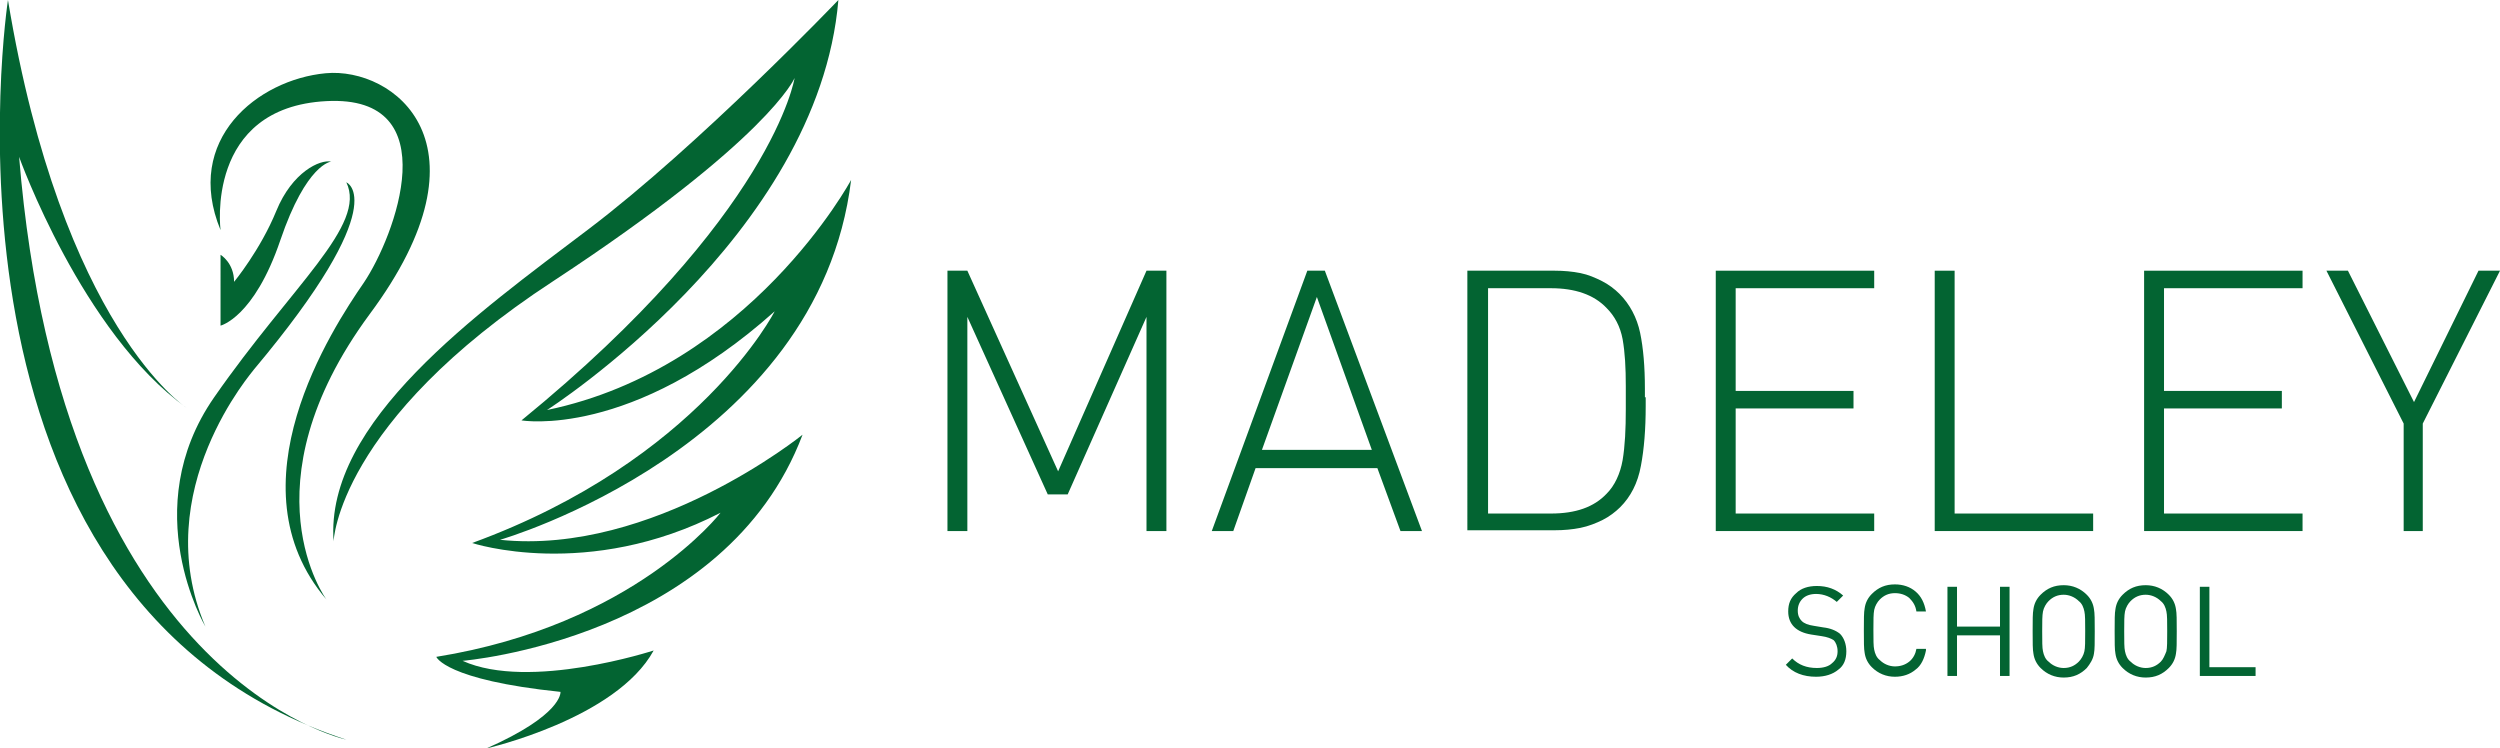 <?xml version="1.0" encoding="utf-8"?>
<!-- Generator: Adobe Illustrator 18.1.1, SVG Export Plug-In . SVG Version: 6.00 Build 0)  -->
<svg version="1.1" id="Layer_1" xmlns="http://www.w3.org/2000/svg" xmlns:xlink="http://www.w3.org/1999/xlink" x="0px" y="0px"
	 width="314px" height="94px" viewBox="0 0 314 94" enable-background="new 0 0 314 94" xml:space="preserve">
<g>
	<g>
		<polygon fill-rule="evenodd" clip-rule="evenodd" fill="#036432" points="146.5,66.7 144,66.7 144,39.8 134.1,62.1 131.6,62.1 
			121.5,39.8 121.5,66.7 119,66.7 119,34 121.5,34 132.9,59.2 144,34 146.5,34 		"/>
		<path fill-rule="evenodd" clip-rule="evenodd" fill="#036432" d="M172.3,56.5l-6.9-19.2l-6.9,19.2H172.3z M178.6,66.7h-2.7
			l-2.9-7.9h-15.3l-2.8,7.9h-2.7l12-32.7h2.2L178.6,66.7z"/>
		<path fill-rule="evenodd" clip-rule="evenodd" fill="#036432" d="M204.2,49.9v-1.4c0-2.3-0.1-4.2-0.4-5.9c-0.3-1.6-1-2.9-2-3.9
			c-1.6-1.7-4-2.5-7-2.5h-7.9v28.3h7.9c3.1,0,5.4-0.8,7-2.5c1-1,1.7-2.5,2-4.2c0.3-1.8,0.4-3.9,0.4-6.4V49.9z M206.7,49.9V51
			c0,2.9-0.2,5.4-0.6,7.5c-0.4,2.2-1.3,3.9-2.6,5.2c-0.6,0.6-1.4,1.2-2.2,1.6s-1.8,0.8-2.8,1c-1,0.2-2.1,0.3-3.2,0.3h-11V34h11
			c1.1,0,2.2,0.1,3.2,0.3c1,0.2,1.9,0.6,2.7,1c0.8,0.4,1.6,1,2.2,1.6c1.3,1.3,2.2,3,2.6,4.9c0.4,1.9,0.6,4.3,0.6,7V49.9z"/>
		<polygon fill-rule="evenodd" clip-rule="evenodd" fill="#036432" points="235.4,66.7 215.5,66.7 215.5,34 235.4,34 235.4,36.2 
			218,36.2 218,49.1 232.8,49.1 232.8,51.3 218,51.3 218,64.5 235.4,64.5 		"/>
		<polygon fill-rule="evenodd" clip-rule="evenodd" fill="#036432" points="262.9,66.7 243,66.7 243,34 245.5,34 245.5,64.5 
			262.9,64.5 		"/>
		<polygon fill-rule="evenodd" clip-rule="evenodd" fill="#036432" points="289.2,66.7 269.3,66.7 269.3,34 289.2,34 289.2,36.2 
			271.8,36.2 271.8,49.1 286.6,49.1 286.6,51.3 271.8,51.3 271.8,64.5 289.2,64.5 		"/>
		<polygon fill-rule="evenodd" clip-rule="evenodd" fill="#036432" points="314,34 304.3,53.2 304.3,66.7 301.9,66.7 301.9,53.2 
			292.2,34 294.9,34 303.2,50.5 311.3,34 		"/>
	</g>
	<g>
		<path fill-rule="evenodd" clip-rule="evenodd" fill="#036432" d="M231.9,81.8c0,1-0.3,1.8-1,2.3c-0.7,0.6-1.7,0.9-2.8,0.9
			c-1.6,0-2.9-0.5-3.8-1.5l0.8-0.8c0.8,0.8,1.8,1.2,3.1,1.2c0.8,0,1.5-0.2,1.9-0.6c0.5-0.4,0.7-0.9,0.7-1.5c0-0.6-0.2-1.1-0.5-1.4
			c-0.3-0.2-0.8-0.4-1.5-0.5l-1.3-0.2c-1.9-0.3-2.9-1.3-2.9-2.9c0-1,0.3-1.7,1-2.3c0.6-0.6,1.5-0.9,2.6-0.9c1.3,0,2.4,0.4,3.3,1.2
			l-0.8,0.8c-0.7-0.6-1.6-1-2.6-1c-0.7,0-1.3,0.2-1.7,0.6c-0.4,0.4-0.6,0.9-0.6,1.5c0,0.6,0.2,1,0.5,1.3c0.3,0.3,0.8,0.5,1.5,0.6
			l1.2,0.2c0.9,0.1,1.6,0.4,2.1,0.8C231.6,80.1,231.9,80.9,231.9,81.8z"/>
		<path fill-rule="evenodd" clip-rule="evenodd" fill="#036432" d="M241.9,81.7c-0.2,1-0.6,1.9-1.3,2.4c-0.7,0.6-1.6,0.9-2.6,0.9
			c-1.1,0-2.1-0.4-2.9-1.2c-0.5-0.5-0.8-1.1-0.9-1.8c-0.1-0.5-0.1-1.4-0.1-2.8c0-1.4,0-2.3,0.1-2.8c0.1-0.7,0.4-1.3,0.9-1.8
			c0.8-0.8,1.7-1.2,2.9-1.2c1,0,1.9,0.3,2.6,0.9c0.7,0.6,1.1,1.4,1.3,2.5h-1.2c-0.1-0.7-0.4-1.2-0.9-1.7c-0.5-0.4-1.1-0.6-1.8-0.6
			c-0.8,0-1.4,0.3-1.9,0.8c-0.3,0.3-0.6,0.8-0.7,1.3c-0.1,0.5-0.1,1.3-0.1,2.5c0,1.2,0,2.1,0.1,2.5c0.1,0.5,0.3,1,0.7,1.3
			c0.5,0.5,1.2,0.8,1.9,0.8c0.7,0,1.3-0.2,1.8-0.6c0.5-0.4,0.8-1,0.9-1.6H241.9z"/>
		<polygon fill-rule="evenodd" clip-rule="evenodd" fill="#036432" points="252.4,84.9 251.2,84.9 251.2,79.8 245.8,79.8 
			245.8,84.9 244.6,84.9 244.6,73.7 245.8,73.7 245.8,78.7 251.2,78.7 251.2,73.7 252.4,73.7 		"/>
		<path fill-rule="evenodd" clip-rule="evenodd" fill="#036432" d="M261.9,79.3c0-1.2,0-2.1-0.1-2.5c-0.1-0.5-0.3-1-0.7-1.3
			c-0.5-0.5-1.2-0.8-1.9-0.8c-0.8,0-1.4,0.3-1.9,0.8c-0.3,0.3-0.6,0.8-0.7,1.3c-0.1,0.5-0.1,1.3-0.1,2.5c0,1.2,0,2.1,0.1,2.5
			c0.1,0.5,0.3,1,0.7,1.3c0.5,0.5,1.2,0.8,1.9,0.8c0.8,0,1.4-0.3,1.9-0.8c0.3-0.3,0.6-0.8,0.7-1.3C261.9,81.4,261.9,80.5,261.9,79.3
			z M263.1,79.3c0,1.4,0,2.3-0.1,2.8c-0.1,0.7-0.5,1.3-0.9,1.8c-0.8,0.8-1.7,1.2-2.9,1.2c-1.1,0-2.1-0.4-2.9-1.2
			c-0.5-0.5-0.8-1.1-0.9-1.8c-0.1-0.5-0.1-1.4-0.1-2.8c0-1.4,0-2.3,0.1-2.8c0.1-0.7,0.4-1.3,0.9-1.8c0.8-0.8,1.7-1.2,2.9-1.2
			c1.1,0,2.1,0.4,2.9,1.2c0.5,0.5,0.8,1.1,0.9,1.8C263.1,77,263.1,77.9,263.1,79.3z"/>
		<path fill-rule="evenodd" clip-rule="evenodd" fill="#036432" d="M272.2,79.3c0-1.2,0-2.1-0.1-2.5c-0.1-0.5-0.3-1-0.7-1.3
			c-0.5-0.5-1.2-0.8-1.9-0.8c-0.8,0-1.4,0.3-1.9,0.8c-0.3,0.3-0.6,0.8-0.7,1.3c-0.1,0.5-0.1,1.3-0.1,2.5c0,1.2,0,2.1,0.1,2.5
			c0.1,0.5,0.3,1,0.7,1.3c0.5,0.5,1.2,0.8,1.9,0.8c0.8,0,1.4-0.3,1.9-0.8c0.3-0.3,0.5-0.8,0.7-1.3C272.2,81.4,272.2,80.5,272.2,79.3
			z M273.4,79.3c0,1.4,0,2.3-0.1,2.8c-0.1,0.7-0.4,1.3-0.9,1.8c-0.8,0.8-1.7,1.2-2.9,1.2c-1.1,0-2.1-0.4-2.9-1.2
			c-0.5-0.5-0.8-1.1-0.9-1.8c-0.1-0.5-0.1-1.4-0.1-2.8c0-1.4,0-2.3,0.1-2.8c0.1-0.7,0.4-1.3,0.9-1.8c0.8-0.8,1.7-1.2,2.9-1.2
			c1.1,0,2.1,0.4,2.9,1.2c0.5,0.5,0.8,1.1,0.9,1.8C273.4,77,273.4,77.9,273.4,79.3z"/>
		<polygon fill-rule="evenodd" clip-rule="evenodd" fill="#036432" points="283.3,84.9 276.3,84.9 276.3,73.7 277.5,73.7 
			277.5,83.8 283.3,83.8 		"/>
	</g>
</g>
<g>
	<g>
		<path fill="#036432" d="M23.4,51.2C23.4,51.2,7.8,41.1,1,0c0,0-11.5,75.3,42.5,92.9c0,0-35.7-7.5-41.1-73.2
			C2.4,19.7,10.3,41.8,23.4,51.2z"/>
		<path fill="#036432" d="M61.1,94c0,0,16.3-3.7,21-12.3c0,0-15.6,5.1-24,1.3c0,0,33-2.7,42.7-28.4c0,0-18.8,15.2-38,13.2
			c0,0,40-11.5,44.1-45.2c0,0-12.7,23.6-38.2,28.9c0,0,34.1-21.8,36.6-51.5c0,0-17.4,18.2-31.4,28.8S40.8,53,41.9,68
			c0,0,0.5-15,27.6-32.7C96.6,17.5,99.8,9.8,99.8,9.8s-2.7,17.2-34.3,43c0,0,13.8,2.4,31.8-13.7c0,0-9.5,18.7-38,29.1
			c0,0,14.5,4.8,31.2-3.8c0,0-10.8,14.1-35.7,18.1c0,0,1.1,2.9,15.6,4.4C70.4,87,70.6,89.8,61.1,94z"/>
		<path fill="#036432" d="M25.8,78.7c0,0-8.7-14.7,1.1-28.8s19.2-21.6,16.6-27c0,0,6.1,2.4-11.6,23.5C31.9,46.5,18.5,61.6,25.8,78.7
			z"/>
		<path fill="#036432" d="M41,75.3c0,0-10.5-14.2,5.4-35.8c16-21.5,3-31.1-5.5-30.3C32.4,10,23,17.5,27.7,28.9c0,0-2-15.4,13.3-16.2
			s8.6,17,4.7,22.8C41.7,41.3,28.8,61,41,75.3z"/>
	</g>
	<path fill="#036432" d="M41.6,20.3c0,0-3.1,0.2-6.4,9.9s-7.5,10.7-7.5,10.7V32c0,0,1.7,1,1.7,3.4c0,0,3.3-4,5.3-8.9
		S40.2,20,41.6,20.3z"/>
</g>
</svg>

